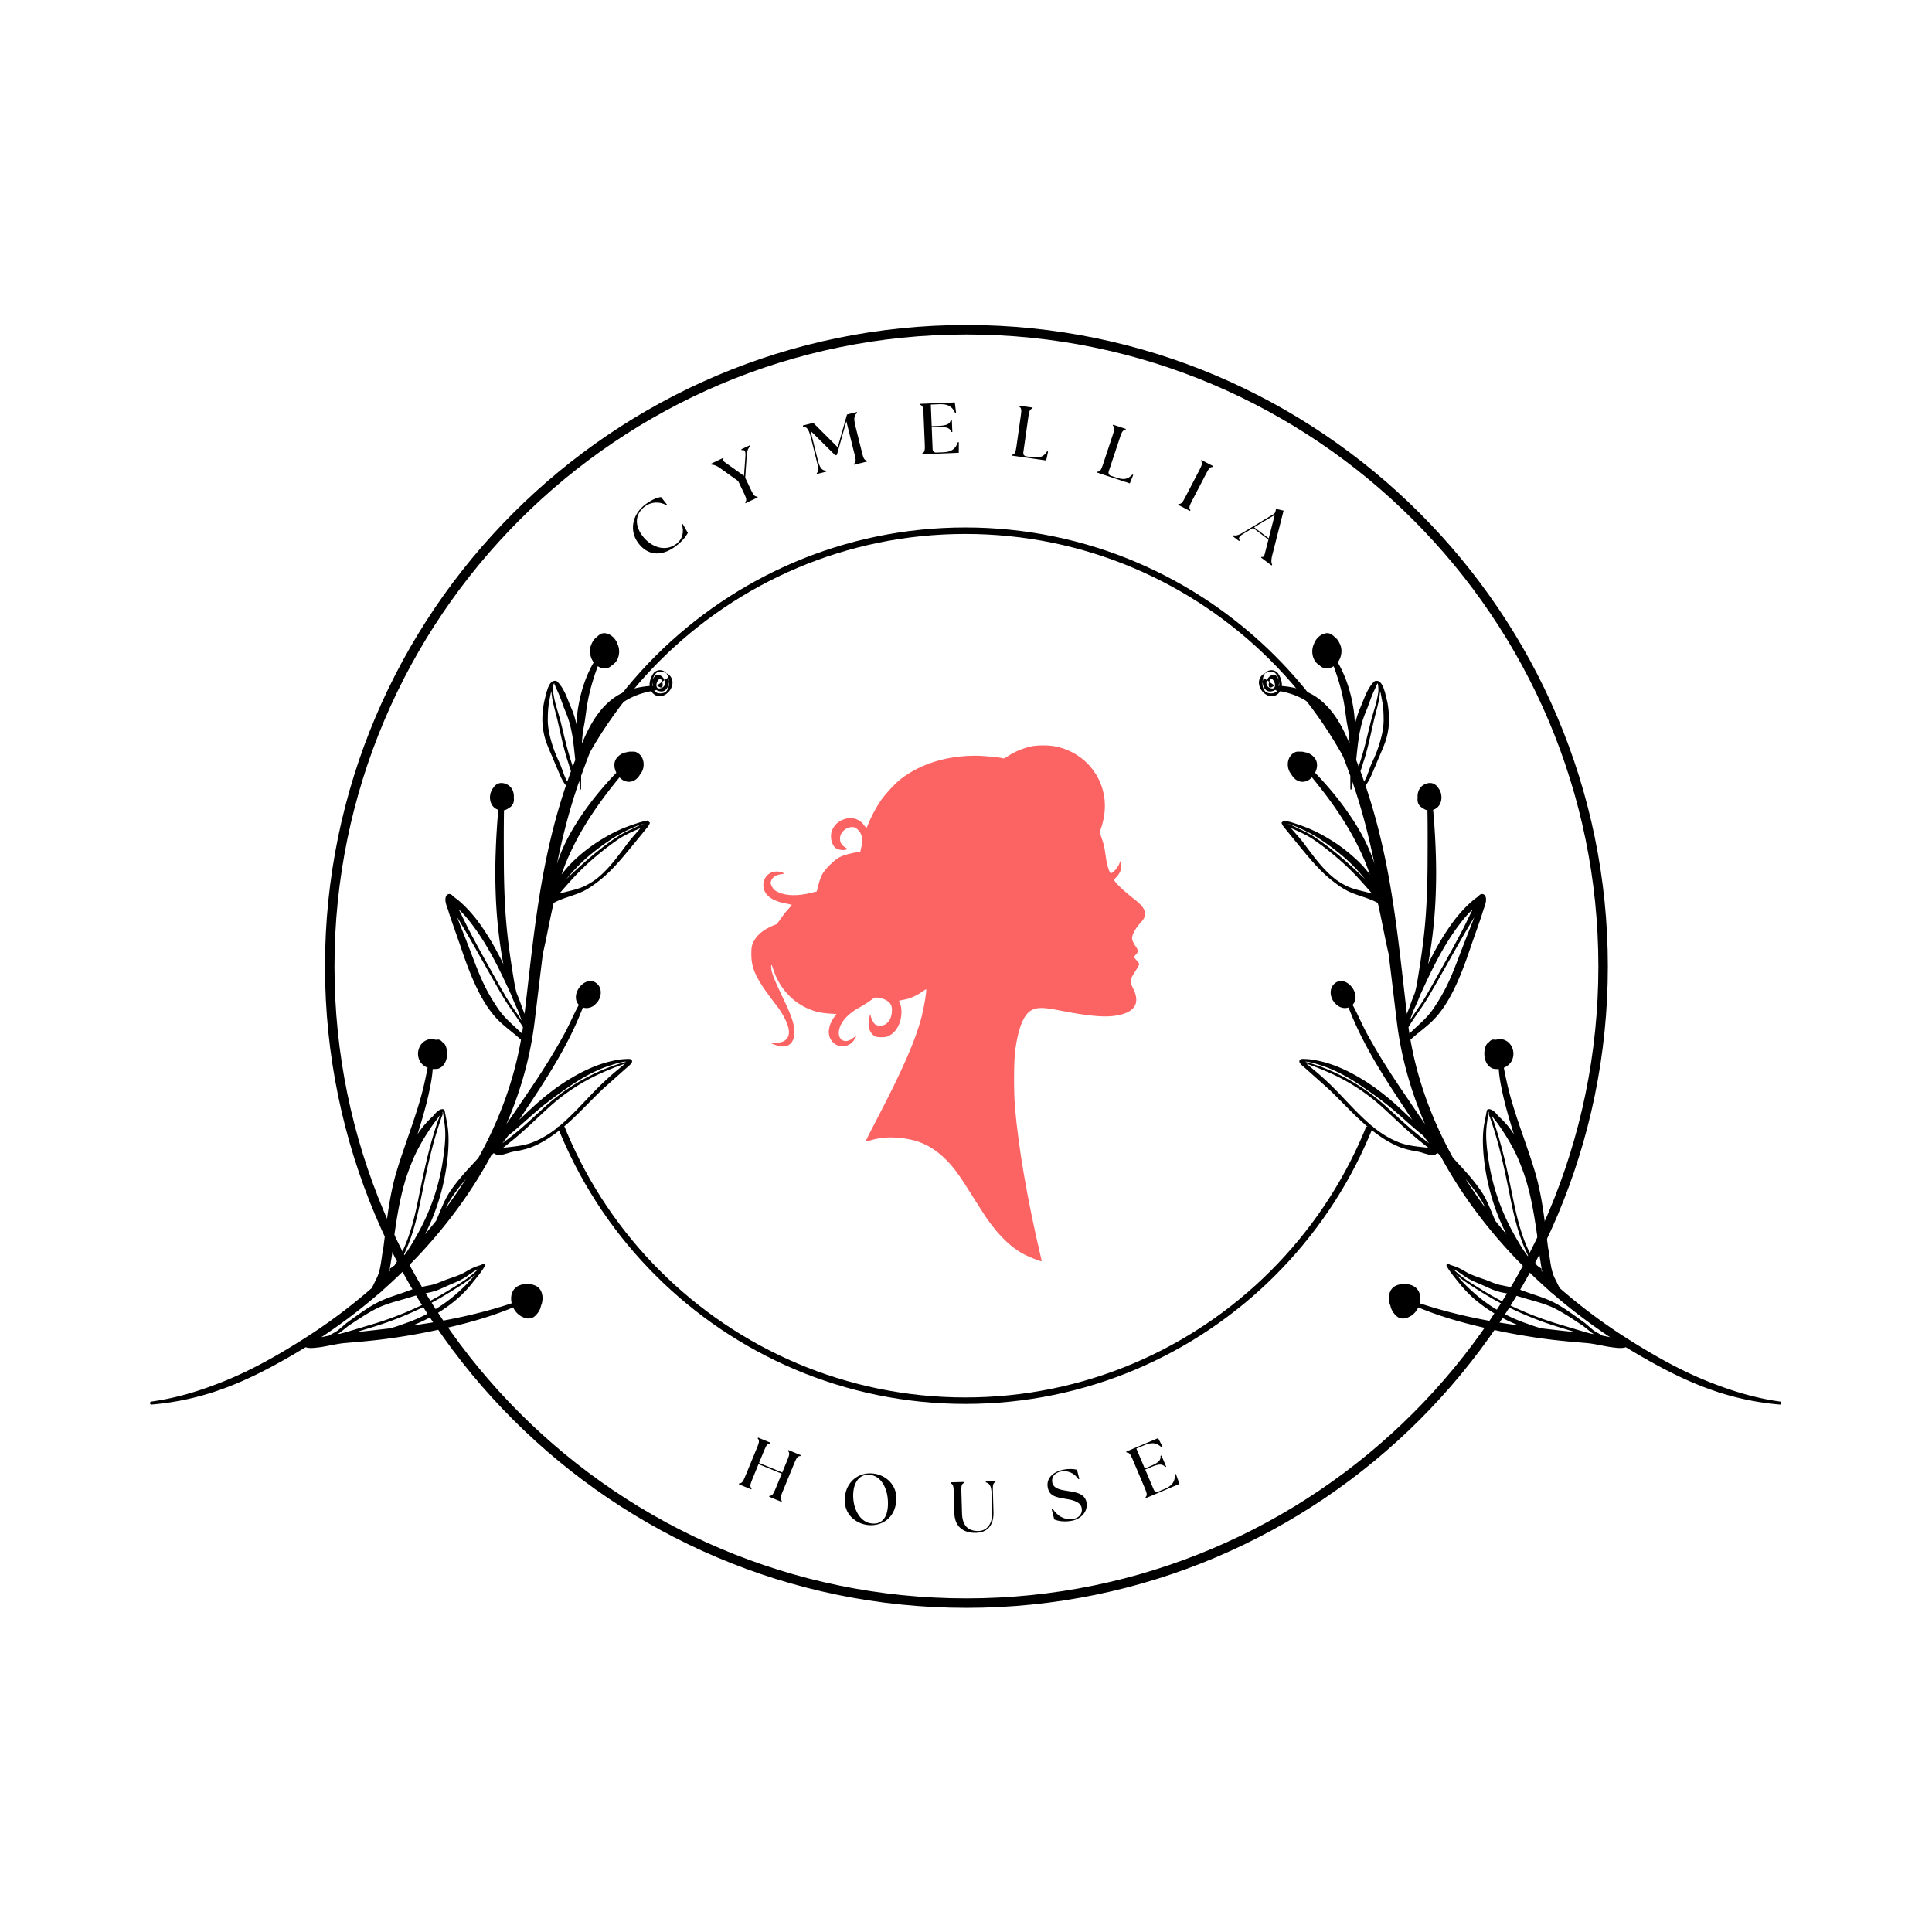 <?xml version="1.0" encoding="UTF-8"?>
<svg data-bbox="29.115 63.082 316.66 249" height="500" viewBox="0 0 375 375" width="500" xmlns="http://www.w3.org/2000/svg" data-type="color">
    <g>
        <defs>
            <clipPath id="f3874402-5ee9-4779-b204-3beba71b969b">
                <path d="M63.082 63.082h249v249h-249Zm0 0"/>
            </clipPath>
            <clipPath id="337d5da4-e690-4d5a-b0a5-0bc4b158163e">
                <path d="M102.25 102.379H272.5v47.25H102.25Zm0 0"/>
            </clipPath>
            <clipPath id="9c474f4e-2e2c-4fef-a9c8-ffe08a1385bd">
                <path d="M102.25 218.68H272.5v53.82H102.25Zm0 0"/>
            </clipPath>
            <clipPath id="a6c737c6-5984-41e7-983a-cf15f9ea02ac">
                <path d="M29.117 122.75H131v150H29.117Zm0 0"/>
            </clipPath>
            <clipPath id="85e0edd5-6a24-49e4-b3ed-123143df953c">
                <path d="M244 122.75h101.773v150H244Zm0 0"/>
            </clipPath>
        </defs>
        <g clip-path="url(#f3874402-5ee9-4779-b204-3beba71b969b)">
            <path d="M187.582 312.082c-68.625 0-124.5-55.871-124.5-124.5 0-68.625 55.875-124.5 124.5-124.5 68.629 0 124.5 55.875 124.5 124.5 0 68.629-55.871 124.5-124.5 124.5Zm0-247.16c-67.644 0-122.66 55.016-122.66 122.66 0 67.648 55.016 122.66 122.66 122.66 67.648 0 122.66-55.012 122.66-122.66 0-67.644-55.012-122.66-122.66-122.66Zm0 0" fill="#000000" data-color="1"/>
        </g>
        <g clip-path="url(#337d5da4-e690-4d5a-b0a5-0bc4b158163e)">
            <path d="M187.375 272.629c-46.926 0-85.125-38.203-85.125-85.125 0-46.926 38.2-85.125 85.125-85.125 46.922 0 85.125 38.2 85.125 85.125 0 46.922-38.203 85.125-85.125 85.125Zm0-168.992c-46.254 0-83.867 37.613-83.867 83.867 0 46.25 37.613 83.867 83.867 83.867 46.254 0 83.867-37.617 83.867-83.867 0-46.254-37.613-83.867-83.867-83.867Zm0 0" fill="#000000" data-color="1"/>
        </g>
        <g clip-path="url(#9c474f4e-2e2c-4fef-a9c8-ffe08a1385bd)">
            <path d="M187.375 272.5c-46.926 0-85.125-38.203-85.125-85.125 0-46.926 38.2-85.125 85.125-85.125 46.922 0 85.125 38.2 85.125 85.125 0 46.922-38.203 85.125-85.125 85.125Zm0-168.992c-46.254 0-83.867 37.613-83.867 83.867 0 46.254 37.613 83.867 83.867 83.867 46.254 0 83.867-37.613 83.867-83.867 0-46.254-37.613-83.867-83.867-83.867Zm0 0" fill="#000000" data-color="1"/>
        </g>
        <path d="M200.121 144.875c-1.516.348-3.176 1.023-4.23 1.73-.563.375-1.067.653-1.141.61-.3-.192-3.84-.535-5.398-.535-5.59 0-10.672 1.574-14.426 4.46-1.13.852-3.121 3.016-4.016 4.317-.867 1.27-1.933 3.29-2.41 4.531-.145.39-.29.692-.348.68-.043 0-.289-.273-.52-.61-1.5-2.078-5.038-1.468-6.109 1.044-.503 1.195-.156 2.886.707 3.52.45.32 1.489.476 1.997.288.343-.129.332-.144-.176-.433-.692-.418-1.008-.954-1.008-1.688 0-1.21 1.11-2.254 2.41-2.254.445 0 .664.102 1.098.55.777.767.98 1.79.648 3.278l-.246 1.082h-.535c-.805 0-2.668.52-3.52.97-.968.503-2.816 2.35-3.324 3.32-.215.402-.547 1.312-.719 2.019l-.32 1.27-1.012.261c-2.699.676-5.007.621-6.57-.16-.633-.316-.851-.52-1.125-1.055-.316-.632-.316-.707-.113-1.195.258-.637.937-1.07 1.875-1.188l.707-.097-.418-.219c-.215-.113-.75-.215-1.156-.215-2.383 0-3.45 2.973-1.688 4.692.723.707 1.906 1.226 3.39 1.5.669.129 1.231.261 1.259.289.03.027-.305.433-.75.894-.434.461-1.098 1.317-1.473 1.88-.36.573-.75 1.038-.852 1.038-.117 0-.722.258-1.359.578-1.473.735-2.484 1.688-3.016 2.813-.363.781-.406 1.027-.406 2.383.016 2.988.969 4.894 5.125 10.25.406.52 1.043 1.543 1.402 2.28.84 1.673.997 2.856.493 3.696-.422.664-1.286.996-2.442.922-.476-.012-.836 0-.808.059.027.058.418.23.867.39 2.265.852 3.738-.144 3.726-2.511-.015-1.5-.507-3.02-1.964-6.063-2.125-4.445-2.63-5.805-2.543-6.742.043-.406.101-.305.449.777 1.097 3.32 3.449 6.008 6.48 7.39 1.43.653 2.66.954 4.348 1.056l1.402.09-.332.445c-1.386 1.804-1.547 3.797-.418 4.98.793.836 1.875 1.082 2.887.664.68-.289 1.14-.722 1.488-1.414l.29-.535-.653.492c-.777.59-1.398.75-1.977.52-.953-.406-1.125-1.719-.406-3.149.563-1.14 1.895-2.367 3.469-3.218.66-.348 1.613-.954 2.137-1.329.91-.68.98-.707 1.66-.62.922.1 1.89.577 2.281 1.14.258.375.332.648.332 1.402-.016 1.66-.969 2.887-2.254 2.887-.36 0-.793-.102-.98-.23-.375-.278-.867-1.243-.899-1.793-.027-.72-.386.765-.402 1.66-.016.984.36 1.793 1.039 2.297.332.246.621.304 1.457.304.91 0 1.14-.058 1.75-.433 1.313-.809 2.152-2.555 2.137-4.477 0-.605-.102-1.226-.246-1.574-.13-.3-.23-.578-.23-.59 0-.031.448-.117.995-.219 1.125-.187 2.469-.777 3.508-1.543.39-.273.738-.492.766-.449.144.13-.403 3.453-.852 5.211-1.21 4.691-3.726 10.453-8.91 20.356-1.125 2.136-2.008 3.914-1.965 3.941.047.043.38-.027.754-.145 1.371-.476 3.234-.707 4.91-.605 4.23.23 7.145 1.5 9.961 4.344 1.531 1.547 2.543 2.93 5.215 7.218 1.098 1.747 2.281 3.594 2.64 4.114 2.528 3.625 5.04 5.965 7.755 7.246 1.226.566 2.816 1.172 2.89 1.086.028-.031-.058-.465-.176-.969-2.597-11.086-4.3-20.988-4.98-28.945-.262-3.043-.23-9.008.059-11.13.605-4.359 1.687-6.972 3.218-7.722 1.156-.562 2.254-.535 5.688.145 4.941.965 8.015 1.27 10.094 1.023 4.101-.476 5.417-2.324 3.843-5.414-.68-1.328-.636-1.586.434-3.23.43-.664.793-1.301.793-1.418 0-.114-.23-.43-.504-.72-.277-.288-.508-.577-.508-.663 0-.074.16-.29.36-.477.464-.418.464-.894 0-1.515-.575-.782-.82-1.446-.735-1.907.16-.765.824-1.89 1.602-2.714 1.574-1.645 1.183-2.844-1.586-4.938-1.274-.965-2.832-2.41-3.278-3.031l-.289-.403.575-.62c.68-.739.968-1.59.812-2.458l-.102-.59-.277.649c-.316.738-1.21 1.734-1.558 1.734-.348 0-.836-1.691-1.083-3.683-.117-.95-.375-2.121-.593-2.711-.547-1.531-.547-1.563-.156-2.656.199-.563.445-1.676.546-2.485.782-6.191-3.277-11.793-9.457-13.066-1.3-.274-3.582-.274-4.78-.012Zm0 0" fill="#fc6464" data-color="2"/>
        <g clip-path="url(#a6c737c6-5984-41e7-983a-cf15f9ea02ac)">
            <path fill-rule="evenodd" d="M126.398 134.152c-2.05.387-3.691 1.055-5.082 1.922a12.01 12.01 0 0 0-2.004 1.563c-1.199 1.172-2.132 2.601-2.976 4.23-1.121 2.18-2.063 4.715-3.094 7.508-.156.406-.305.813-.445 1.215 0 .84-.008 1.691-.016 2.558a.11.11 0 0 1-.11.114c-.054.004-.112-.047-.112-.106-.04-.539-.079-1.07-.11-1.594-1.883 5.407-3.25 10.75-4.332 16.106.102-.328.203-.66.32-.988a32.907 32.907 0 0 1 1.735-3.953c.937-1.797 2.035-3.54 3.215-5.22a58.867 58.867 0 0 1 2.66-3.5 73.434 73.434 0 0 1 3.582-4.023 3.5 3.5 0 0 1-.297-.82c-.176-.746-.066-1.492.406-2.074.371-.442.754-.715 1.18-.887.25-.101.508-.168.785-.21.188-.06.39-.095.621-.102.117-.004.227-.004.328.007.118-.007.227-.015.336-.011.215.008.418.058.567.133 1.187.57 1.562 1.921 1.289 3.082a2.768 2.768 0 0 1-.59 1.175c-.621 1.196-1.906 1.899-3.29 1.184a2.874 2.874 0 0 1-.714-.582 95.26 95.26 0 0 0-3.262 4.172c-1.261 1.722-2.48 3.512-3.578 5.347a51.352 51.352 0 0 0-2.672 5.024c-.535 1.156-1.035 2.308-1.437 3.484-.102.278-.203.559-.297.836a23.3 23.3 0 0 1 1.336-1.629 23.289 23.289 0 0 1 1.687-1.656 31.064 31.064 0 0 1 3.707-2.879 39.125 39.125 0 0 1 2.668-1.598 26.306 26.306 0 0 1 2.649-1.253 35.034 35.034 0 0 1 2.742-.977c.234-.086.469-.156.703-.215a8.35 8.35 0 0 1 .73-.148c.114-.016.294-.106.387-.117.172-.028.242.062.32.242.16.023-.023.015.13.078.054.023.023.012.046.062.063.106-.039.262-.113.414-.187.395-.664.895-.832 1.114l-2.723 3.336c-1.515 1.832-3.015 3.652-4.73 5.23a25.111 25.111 0 0 1-1.82 1.516c-.63.476-1.266.937-1.973 1.343-1.695 1.012-3.777 1.418-5.613 2.235-.23.097-.442.219-.66.32-.055.024-.118.055-.18.082-.762 3.293-1.344 6.64-2.098 9.89-.55 4.364-1.062 8.79-1.617 13.317-.848 6.86-2.742 13.473-5.46 19.742a410.265 410.265 0 0 0 3.55-5.207c2.129-3.093 4.203-6.25 6.11-9.504a160.57 160.57 0 0 0 1.5-2.648c1.054-1.89 1.855-3.906 2.905-5.793-.863-.898-.683-2.285.055-3.324.848-1.18 2.317-1.8 3.434-.813.941.805.941 2.176.383 3.18-.157.285-.352.54-.579.742a2.473 2.473 0 0 1-1.109.727c-.453.144-.95.148-1.398-.004a65.234 65.234 0 0 1-2.97 6.574c-2.097 4.055-4.57 7.922-7.066 11.715-.777 1.14-1.546 2.34-2.347 3.543l.14-.133c.676-.64 1.352-1.281 2.036-1.914A59.471 59.471 0 0 1 105.57 213c.227-.184.457-.363.676-.543.426-.332.84-.66 1.274-.98a37.395 37.395 0 0 1 3.484-2.305 32.578 32.578 0 0 1 2.992-1.578 24.216 24.216 0 0 1 3.875-1.43 22.052 22.052 0 0 1 .7-.172c.374-.086.761-.172 1.136-.242.219-.04.434-.074.652-.105.18-.024.36-.043.543-.055.078-.008.164-.012.243-.02.054 0 .109-.004.164-.007.101-.004.203-.012.316-.02.148-.008.297-.012.445-.004a.876.876 0 0 1 .371.074c.04.02.07.043.102.075.016.011.023.023.031.035 0 .004 0 .007.008.011v.004c0 .004 0 .004.008.004 0 0 .008.004.015.004.024.008.047.024.055.043.016.027.008.055.008.082 0 .043 0 .082.008.121v.07c0 .02.008.036.008.055-.008.016-.008.028-.016.043-.008.012-.008.024-.016.035a1.362 1.362 0 0 1-.148.239 2.67 2.67 0 0 1-.324.343 8.226 8.226 0 0 1-.61.532c-.023.02-.05.039-.074.062-1.433 1.285-2.879 2.566-4.316 3.852l-.063.054-.12.11c-.102.093-.196.187-.298.281-.328.32-.66.644-.988.969-1.824 1.808-3.582 3.683-5.5 5.39-.352.32-.723.637-1.09.942-.512.414-1.02.812-1.555 1.195-1.07.777-2.199 1.488-3.402 2.059-.172.082-.344.164-.516.238-.082.035-.16.07-.238.101-.777.317-1.586.543-2.41.715-.266.059-.535.11-.8.157l-.466.082a7.334 7.334 0 0 0-.73.175c-.336.102-.684.215-1.027.309-.395.11-.793.191-1.204.176a2.328 2.328 0 0 1-.335-.035c-.032-.004-.063-.012-.094-.016-.016-.008-.04-.012-.063-.02a.167.167 0 0 1-.047-.03c-.015-.02-.023-.04-.039-.06a.17.17 0 0 0-.054-.05 2.902 2.902 0 0 1-.106-.05.848.848 0 0 0-.094-.028c-.015-.008-.03-.012-.054-.02-.008 0-.008-.004-.016-.004 0-.004-.008 0-.008 0-.008 0-.015.004-.023.004-.024 0-.047 0-.063-.004l-.007-.004a13.55 13.55 0 0 1-.465.489 87.52 87.52 0 0 1-6.809 10.68c-4.183 5.64-9.023 10.827-14.285 15.468a4.519 4.519 0 0 1-.469.441.39.39 0 0 1-.168.114 109.151 109.151 0 0 1-11.207 8.504c.504-.106 1.008-.215 1.516-.313l.12-.074c.392-.25.833-.465 1.24-.715.163-.105.331-.215.472-.332l1.547-1.324c1.004-.727 2.043-1.485 3.093-2.203a31.68 31.68 0 0 1 2.16-1.371 17.89 17.89 0 0 1 2.247-1.078c1.12-.454 2.277-.817 3.453-1.223.644-.223 1.265-.473 1.91-.692a11.9 11.9 0 0 1 .871-.265l2.922-.598c.348-.09.691-.203 1.031-.332.524-.2 1.059-.422 1.586-.625.887-.32 1.774-.594 2.63-.957a9.189 9.189 0 0 0 1.046-.5c.43-.246.855-.504 1.3-.726.31-.153.614-.293.938-.407l.973-.32c.101-.043.312-.18.367-.188a.286.286 0 0 1 .277.102c.04.047.118.16.024.328-.184.356-.41.688-.637 1.016-.52.746-1.117 1.449-1.672 2.148a24.517 24.517 0 0 1-2.129 2.371c-1.14 1.106-2.41 2.082-3.73 2.965a31.018 31.018 0 0 1-5.852 3.031c2.766-.378 5.52-.828 8.254-1.39 3.7-.762 7.36-1.703 10.996-2.918-.34-1.438.07-2.961 1.618-3.516.566-.23 1.453-.3 2.238-.144.605.12 1.144.382 1.484.765.66.743.778 1.887.504 2.938-.05.164-.105.324-.168.48-.078.41-.25.82-.5 1.192-.254.363-.55.707-.894.945-.325.215-.7.309-1.133.3a2.508 2.508 0 0 1-1.067-.32 2.46 2.46 0 0 1-.27-.128c-.644-.36-1.19-.98-1.53-1.711-4.711 1.972-9.59 3.257-14.497 4.332a122.773 122.773 0 0 1-10.73 1.855c-2.387.3-4.79.508-7.2.711-1.925.145-3.8.715-5.726.91-.527.055-1.05.11-1.57.047a4.023 4.023 0 0 1-.566-.121c-.055.035-.118.07-.172.102-5.649 3.421-11.23 6.425-17.2 8.433a53.287 53.287 0 0 1-12.504 2.59.287.287 0 0 1-.32-.254.293.293 0 0 1 .258-.324c4.297-.602 8.293-1.738 12.148-3.192a70.925 70.925 0 0 0 2.922-1.152c4.754-2.004 9.309-4.558 13.88-7.437 4.82-3 9.48-6.442 13.85-10.27l.891-1.812c.329-.625.524-1.301.684-1.993.242-1.12.36-2.28.54-3.394.038-.203.085-.41.124-.617.277-2.176.535-4.364.844-6.535.36-2.536.824-5.051 1.492-7.5 1.395-4.81 3.29-9.532 4.703-14.356.567-1.914 1.012-3.848 1.399-5.8.046-.25.101-.497.148-.747a5.946 5.946 0 0 1-.32-.152c-.48-.262-.899-.63-1.164-1.102a3.002 3.002 0 0 1-.172-2.554c.32-.836 1.004-1.508 1.953-1.704.23-.046.816-.02 1.398.102.465-.16.864.05 1.18.441.195.13.352.27.445.407.45.66.598 1.898.317 2.93-.219.808-.715 1.456-1.399 1.753a1.566 1.566 0 0 1-.683.121 2.31 2.31 0 0 1-.41.012l-.157-.012a7.241 7.241 0 0 1-.031.41c-.11 1.274-.344 2.528-.605 3.778-.594 2.855-1.43 5.664-2.301 8.469a18.37 18.37 0 0 1 1.187-1.625 21.594 21.594 0 0 1 1.79-1.868c.19-.183.667-.855 1.187-1.152.344-.195.652-.266.887-.16.03.004.132.043.18.18.046.14.109.515.12.574l.407 2.078c.14.816.218 1.648.242 2.484.039 1.25-.031 2.504-.14 3.727a42.929 42.929 0 0 1-1.845 8.957c-.691 2.152-1.539 4.254-2.593 6.254a99.839 99.839 0 0 0 2.175-2.637c.832-1.894 1.532-3.883 2.641-5.594a33.381 33.381 0 0 1 2.309-3.02c1.043-1.226 2.168-2.39 3.242-3.577 3.98-7.16 6.87-14.867 8.285-22.953-1.176-1.086-2.504-2.043-3.715-3.133a15.194 15.194 0 0 1-1.633-1.696 25.513 25.513 0 0 1-1.156-1.539c-.84-1.246-1.547-2.558-2.18-3.898-.812-1.703-1.507-3.465-2.152-5.254-.426-1.168-.809-2.351-1.227-3.535-.414-1.207-.847-2.402-1.265-3.602a57.67 57.67 0 0 1-.8-2.445c-.118-.39-.423-1.094-.517-1.7-.062-.41-.023-.788.11-1.073a.694.694 0 0 1 .453-.38.733.733 0 0 1 .512.06c.156.077.402.374.566.491l.66.489c.723.59 1.414 1.25 2.07 1.949a28.723 28.723 0 0 1 1.833 2.164 47.36 47.36 0 0 1 3.52 5.52 68.709 68.709 0 0 1 1.5 2.894c-.04-.207-.079-.414-.122-.625a92.547 92.547 0 0 1-1.363-12.902 109.64 109.64 0 0 1 0-8.328c.094-2.668.25-5.356.508-8.075a3.47 3.47 0 0 1-.22-.082c-1.273-.547-1.64-2.043-1.257-3.265.121-.36.293-.684.512-.953.527-.813 1.445-1.227 2.648-.633 1.004.5 1.403 1.55 1.317 2.57.046.317.03.629-.047.906-.133.465-.43.864-.926 1.094a1.998 1.998 0 0 1-.934.445c0 .782-.023 1.555-.023 2.332a397.769 397.769 0 0 0-.008 5.286c.008 1.175.008 2.347.016 3.515.03 2.934.117 5.852.312 8.77.23 3.367.63 6.73 1.164 10.144.227 1.43.438 2.875.723 4.325.086.398.187.785.297 1.171.07.16.14.329.203.493.3.73.566 1.472.816 2.222.168.418.34.844.496 1.27 1.157-9.871 2.075-19.29 3.91-28.637 1.032-5.242 2.348-10.457 4.133-15.723-.062-.066-.125-.132-.18-.203a3.407 3.407 0 0 1-.253-.367c-.598-.937-.98-2.082-1.414-3-.305-.734-.602-1.465-.91-2.18-.477-1.117-.973-2.21-1.305-3.359a13.693 13.693 0 0 1-.524-4.039c.016-.496.055-1 .11-1.508s.133-1.012.219-1.5l.457-1.883.32-.953.3-.605c.391-.61.716-.68.966-.696a.774.774 0 0 1 .359.036c.039.011.062.046.101.07.254.18.512.555.805.922.305.465.563.937.8 1.426.33.707.595 1.445.903 2.18l.48 1.14c.29.754.532 1.547.727 2.351.035.145.067.29.106.434-.008-.203 0-.41.008-.613.039-1.11.171-2.207.375-3.297.449-2.453 1.187-4.906 2.433-7.336.153-.3.317-.594.496-.883a3.933 3.933 0 0 1-.41-.707c-.375-.875-.43-1.918-.07-2.742.129-.293.308-.695.566-1.004.11-.133.227-.25.364-.344.234-.246.546-.523.855-.695a1.5 1.5 0 0 1 .91-.184c1.188.164 2.059 1.082 2.426 2.149.371.804.387 1.758.101 2.57a2.873 2.873 0 0 1-.746 1.168c-.14.125-.289.238-.445.332-.457.469-1.055.711-1.742.598a2.862 2.862 0 0 1-1.024-.41c-.03.105-.07.21-.109.312-.8 2.215-1.414 4.313-1.812 6.418-.239 1.258-.387 2.516-.567 3.77-.125.851-.332 1.675-.426 2.539-.078.656-.132 1.32-.171 1.988.519-1.223 1.042-2.367 1.624-3.422 1-1.797 2.13-3.348 3.528-4.598.73-.644 1.515-1.222 2.418-1.687 1.547-.8 3.37-1.3 5.578-1.48-.066-.844.266-1.77.715-2.407.562-.808 1.789-.898 2.457-.144.015.02.039.043.054.066.266.113.512.262.7.477 1.851 2.086-1.688 5.699-3.559 3.097-.016-.027-.039-.058-.055-.086Zm-33.55 112.192c-.614.543-1.227 1.113-1.907 1.61-1.242.913-2.593 1.722-3.836 2.487a58.94 58.94 0 0 1-7.02 3.707 64.805 64.805 0 0 1-7.437 2.782l-5.23 1.566c-.422.133-.879.242-1.328.367-.195.028-.399.059-.594.09.016-.008.024-.012.031-.02.188-.105.375-.222.547-.351l1.555-1.238c1.031-.68 2.09-1.399 3.168-2.063.715-.441 1.437-.86 2.16-1.23a16.976 16.976 0 0 1 2.172-.91c1.133-.395 2.285-.7 3.465-1.043l2.726-.82c.676-.169 1.36-.266 2.032-.41.316-.067.62-.145.93-.24.374-.112.753-.257 1.128-.413.528-.223 1.047-.473 1.563-.7.754-.335 1.507-.624 2.238-.98.504-.246 1-.523 1.46-.851.395-.278.786-.567 1.196-.825.258-.168.531-.32.817-.449Zm-.512 1.004c-.344.39-.707.765-1.043 1.144a28.29 28.29 0 0 1-2.2 2.184 29.49 29.49 0 0 1-3.644 2.851 30.735 30.735 0 0 1-6.926 3.38c-.832.3-1.804.656-2.812.921l-.133.016c-2.129.25-4.258.496-6.394.71l3.62-1.113a65.572 65.572 0 0 0 7.477-2.855 60.202 60.202 0 0 0 7.055-3.785c1.238-.781 2.598-1.594 3.84-2.531.39-.301.785-.602 1.16-.922Zm-6.934-30.887a.408.408 0 0 0-.03.098c-.74 1.968-1.36 4-1.907 6.058-.914 3.414-1.613 6.906-2.313 10.317-.625 3.086-1.425 6.375-2.77 9.367-.519 1.16-1.109 2.285-1.816 3.312-.218.172-.445.336-.675.492-.055.04-.133.06-.164.125-.11.204 0 .086 0 .317a.107.107 0 0 0-.055.14c.008.008.016.016.016.024-.047.05-.094.11-.141.164.18-.934.305-1.844.433-2.59.102-.676.22-1.305.227-1.95a1.738 1.738 0 0 0 0-.284c.04-.254.07-.504.102-.75l.054-.383c.133-.867.258-1.73.387-2.598.43-2.879.95-5.828 1.766-8.664.351-1.258.8-2.48 1.273-3.68.477-1.199.996-2.374 1.633-3.488.5-.941 1.02-1.797 1.57-2.64.543-.848 1.098-1.68 1.774-2.512.117-.145.355-.52.636-.875Zm.473-.574c.031-.043.055-.086.078-.117l.063.39.289 2.086c.101.793.136 1.602.12 2.41-.034 1.219-.167 2.442-.331 3.63a42.117 42.117 0 0 1-2.074 8.698 42.705 42.705 0 0 1-2.946 6.489c-.289.52-.578 1.039-.886 1.547-.59 1.015-1.231 2.046-1.989 2.976-.062.074-.117.149-.18.223a23.83 23.83 0 0 0 .833-1.707c1.335-3.035 2.144-6.36 2.78-9.485.575-2.836 1.157-5.726 1.848-8.59.625-2.57 1.348-5.109 2.223-7.57.07-.191.172-.375.203-.578.024-.098.008-.18.008-.277a.11.11 0 0 0-.039-.125Zm4.586 12.89a92.3 92.3 0 0 1-3.48 5.125c-.157.207-.305.41-.454.618.453-.918.942-1.81 1.532-2.625.523-.762 1.105-1.489 1.68-2.215.234-.301.48-.602.722-.903Zm11.043-29.406c-.055.418-.121.832-.184 1.25-.98-.973-2.047-1.883-3.023-2.879-.492-.515-.973-1.05-1.387-1.633-.363-.496-.683-1.004-1.008-1.511a34.415 34.415 0 0 1-2.058-3.727c-.785-1.664-1.45-3.387-2.11-5.121-.441-1.16-.898-2.32-1.343-3.488-.465-1.188-.95-2.356-1.399-3.543l-.258-.703c.746 1.265 1.516 2.523 2.246 3.8 2.207 3.829 4.34 7.704 6.57 11.524 1.071 1.836 2.4 3.55 3.544 5.355.14.223.273.45.41.676Zm-.246-1.258c-1.074-1.683-2.293-3.3-3.281-5.023a568.412 568.412 0 0 1-5.137-9.18c-.598-1.11-1.2-2.219-1.781-3.336-.7-1.351-1.336-2.73-2.028-4.082.305.293.614.602.903.914a26.679 26.679 0 0 1 1.722 2.078c1.301 1.715 2.434 3.5 3.469 5.34 1.047 1.852 1.996 3.762 2.914 5.723.418.879.824 1.773 1.234 2.676.141.386.297.765.461 1.144.246.559.496 1.113.754 1.664.168.43.325.86.48 1.29.102.265.196.53.29.792Zm-4.035-43.996a.322.322 0 0 0-.11.016.163.163 0 0 1 .078-.063c.024-.007.024.028.032.047Zm.101-.074a.048.048 0 0 1 .008.027.017.017 0 0 1-.016.016c-.023.004-.007-.02.008-.043Zm24.262 52.043a35.55 35.55 0 0 0-2.914.906c-1.73.625-3.402 1.399-5.02 2.262a38.903 38.903 0 0 0-7.515 5.246c-1.711 1.531-3.387 3.137-5.137 4.64a53.5 53.5 0 0 1-2.293 1.856c-.402.297-.785.602-1.187.89.394-.48.761-.972 1.132-1.468 2.637-2.082 5.043-4.527 7.711-6.543a78.105 78.105 0 0 1 2.696-1.977c1.336-.953 2.73-1.902 4.175-2.73 1.637-.945 3.317-1.762 5.004-2.297a24.31 24.31 0 0 1 1.84-.566 9.513 9.513 0 0 1 1.23-.243c.032-.003.141.012.278.024Zm-.332.418c-.086.074-.164.152-.25.223-.055.046-.11.093-.164.136-.047.04-.098.078-.145.117-.164.133-.328.27-.492.403a58.35 58.35 0 0 0-1.601 1.355 58.314 58.314 0 0 0-2.477 2.321c-.46.46-.918.925-1.367 1.398-1.563 1.629-3.086 3.297-4.742 4.836a29.39 29.39 0 0 1-1.313 1.172c-.586.492-1.191.965-1.828 1.394a18.067 18.067 0 0 1-3.047 1.68c-.254.106-.504.211-.762.3a11.55 11.55 0 0 1-1.156.337c-.715.168-1.437.281-2.168.37-.691.087-1.375.157-2.062.24l-.055.007c.523-.383 1.02-.8 1.531-1.211 1.035-.82 2.031-1.7 3.024-2.598 1.468-1.332 2.894-2.71 4.355-4.043a38.213 38.213 0 0 1 7.352-5.254c1.586-.875 3.246-1.628 4.925-2.3a51.736 51.736 0 0 1 2.497-.93Zm-10.43-56.809c-.242.676-.484 1.348-.715 2.02a7.548 7.548 0 0 1-.304-.586c-.403-.86-.684-1.809-1-2.602-.32-.726-.657-1.433-.95-2.152a24.552 24.552 0 0 1-1.074-3.309c-.3-1.195-.496-2.425-.449-3.746 0-.472.023-.957.055-1.441.039-.484.086-.969.156-1.438l.348-1.832.109-.484a.98.98 0 0 1 .016.152c.07.508.117 1.024.218 1.532.286 1.507.762 3.004 1.079 4.453.597 2.578 1.113 5.183 1.953 7.691.191.574.347 1.176.558 1.742Zm.832-2.172a285.554 285.554 0 0 0-.484 1.247c-.078-.247-.16-.493-.238-.739a75.02 75.02 0 0 1-.73-2.422c-.493-1.808-.919-3.644-1.368-5.472-.414-1.668-1.066-3.403-1.363-5.149-.055-.297-.11-.593-.125-.894a7.46 7.46 0 0 1 .078-1.258c.023-.04.047-.074.07-.106.031-.046.047-.109.086-.097.047.015-.023.097.016.16.125.219.257.562.406.926.176.332.324.672.465 1.011.351.825.636 1.668.949 2.52l.465 1.156a18.1 18.1 0 0 1 .73 2.18c.196.754.36 1.52.489 2.27.109.703.195 1.398.28 2.09.079.706.157 1.402.227 2.105l.047.472Zm12.668 13.204c-.707.832-1.445 1.632-2.136 2.48-.18.223-.352.457-.524.691-1.406 1.875-2.773 3.758-4.406 5.372a16.002 16.002 0 0 1-1.738 1.503 13.68 13.68 0 0 1-1.954 1.172c-1.53.754-3.332 1.012-5.004 1.516 1.508-1.73 3.024-3.48 4.696-5.078a55.403 55.403 0 0 1 6.676-5.422 17.179 17.179 0 0 1 1.613-.953c.902-.469 1.851-.875 2.777-1.281Zm-14.41 9.933a35.39 35.39 0 0 1 1.414-1.637 34.08 34.08 0 0 1 1.57-1.617c1.09-1.047 2.27-2.008 3.48-2.91a45.267 45.267 0 0 1 2.49-1.738c.8-.524 1.624-.985 2.464-1.403a37.488 37.488 0 0 1 2.617-1.164 7.62 7.62 0 0 1 .668-.207 6.4 6.4 0 0 1 .617-.129c-.007 0-.007.004-.007.008-.04.004-.079.008-.118.016-.91.207-1.757.726-2.636 1.125-1 .45-1.965.95-2.828 1.535-2.387 1.598-4.649 3.43-6.81 5.383-.987.894-1.972 1.8-2.92 2.738Zm4.773 21.465a1.136 1.136 0 0 0-.164-.09c.032 0 .063.004.094.012l.016.004c.015.023.039.047.055.074Zm2.098-65.707c0 .016.008.027 0 .035 0 .008-.015.012-.023.012-.032.004-.016-.02.023-.047Zm12.528 4.246c.335.426.503 1.031.496 1.621a3.644 3.644 0 0 0-.2-.719l-.636.454c-.211-.555-.72-1.036-1.356-1.051-.37-.008-.668.453-.828.738a1.263 1.263 0 0 0-.125.332c-.023.082-.031.168-.047.254-.015.273.031.55.14.809l-.03.003c-.016 0-.04 0-.055.004h-.055a3.566 3.566 0 0 1 0-.816 1.44 1.44 0 0 1 .047-.254c.137-.676.465-1.293.961-1.574.492-.285 1.2-.004 1.672.195a.04.04 0 0 1 .016.004Zm.496 1.621c.101.645-.008 1.297-.45 1.852-.441.562-1.765.605-2.277.054a1.198 1.198 0 0 1-.11-.136c.032-.008.063-.012.094-.016a.472.472 0 0 0 .297-.148c.11.078.223.14.348.187 1.39.524 2.09-.605 2.098-1.793Zm-.836-.265c.246.652.074 1.402-.825 1.585-1.16.243-.785-1.539-.039-1.886.184-.082.27.304.364.48.015.04.03.086.054.137Zm-.446.316c.164.473.227 1.394-.52 1.027-.148-.074-.343-.218-.48-.316Zm0 0" fill="#000000" data-color="1"/>
        </g>
        <g clip-path="url(#85e0edd5-6a24-49e4-b3ed-123143df953c)">
            <path fill-rule="evenodd" d="M248.492 134.152c2.051.387 3.692 1.055 5.082 1.922a11.97 11.97 0 0 1 2.004 1.563c1.2 1.172 2.133 2.601 2.977 4.23 1.12 2.18 2.062 4.715 3.093 7.508.157.406.305.813.446 1.215 0 .84.008 1.691.015 2.558a.11.11 0 0 0 .11.114.112.112 0 0 0 .113-.106c.04-.539.078-1.07.11-1.594 1.882 5.407 3.25 10.75 4.331 16.106-.101-.328-.203-.66-.32-.988a32.907 32.907 0 0 0-1.734-3.953c-.938-1.797-2.035-3.54-3.215-5.22a58.867 58.867 0 0 0-2.66-3.5 73.434 73.434 0 0 0-3.582-4.023c.133-.261.234-.539.3-.82.172-.746.063-1.492-.41-2.074-.37-.442-.754-.715-1.18-.887a3.471 3.471 0 0 0-.785-.21 2.318 2.318 0 0 0-.617-.102 2.285 2.285 0 0 0-.332.007c-.117-.007-.226-.015-.336-.011a1.423 1.423 0 0 0-.566.133c-1.188.57-1.563 1.921-1.29 3.082.102.441.31.847.59 1.175.622 1.196 1.907 1.899 3.29 1.184.246-.137.496-.34.715-.582a95.26 95.26 0 0 1 3.261 4.172 69.322 69.322 0 0 1 3.578 5.347 51.351 51.351 0 0 1 2.672 5.024c.536 1.156 1.036 2.308 1.438 3.484.101.278.203.559.297.836a23.114 23.114 0 0 0-1.336-1.629 23.289 23.289 0 0 0-1.688-1.656 31.063 31.063 0 0 0-3.707-2.879 39.126 39.126 0 0 0-2.668-1.598 26.306 26.306 0 0 0-2.648-1.253 35.52 35.52 0 0 0-2.738-.977 7.276 7.276 0 0 0-.707-.215 8.35 8.35 0 0 0-.73-.148c-.11-.016-.294-.106-.388-.117-.172-.028-.242.062-.32.242-.16.023.023.015-.129.078-.055.023-.023.012-.047.062-.062.106.04.262.114.414.187.395.664.895.832 1.114l2.722 3.336c1.516 1.832 3.016 3.652 4.73 5.23a25.11 25.11 0 0 0 1.821 1.516c.629.476 1.266.937 1.973 1.343 1.695 1.012 3.777 1.418 5.613 2.235.23.097.441.219.66.32.055.024.117.055.18.082.762 3.293 1.344 6.64 2.097 9.89.551 4.364 1.063 8.79 1.618 13.317.847 6.86 2.742 13.473 5.46 19.742a410.286 410.286 0 0 1-3.55-5.207c-2.13-3.093-4.203-6.25-6.11-9.504a148.159 148.159 0 0 1-1.5-2.648c-1.054-1.89-1.855-3.906-2.906-5.793.863-.898.684-2.285-.055-3.324-.847-1.18-2.316-1.8-3.433-.813-.942.805-.942 2.176-.383 3.18.156.285.352.54.578.742.285.332.676.586 1.11.727.453.144.949.148 1.398-.004a65.234 65.234 0 0 0 2.969 6.574c2.097 4.055 4.57 7.922 7.066 11.715.777 1.14 1.547 2.34 2.348 3.543l-.14-.133c-.677-.64-1.352-1.281-2.036-1.914A59.47 59.47 0 0 0 269.32 213c-.226-.184-.457-.363-.675-.543-.426-.332-.84-.66-1.274-.98a37.395 37.395 0 0 0-3.484-2.305 32.578 32.578 0 0 0-2.992-1.578 24.216 24.216 0 0 0-3.875-1.43 27.975 27.975 0 0 0-1.836-.414 16.71 16.71 0 0 0-.653-.105 8.24 8.24 0 0 0-.543-.055c-.078-.008-.164-.012-.242-.02-.055 0-.11-.004-.164-.007-.102-.004-.203-.012-.316-.02a4.234 4.234 0 0 0-.446-.004.888.888 0 0 0-.37.074.377.377 0 0 0-.102.075.115.115 0 0 0-.032.035c0 .004 0 .007-.007.011v.004c0 .004 0 .004-.008.004 0 0-.008.004-.016.004-.023.008-.047.024-.055.043-.015.027-.007.055-.007.082 0 .043 0 .082-.008.121v.07c0 .02-.008.036-.008.055.008.016.008.028.016.043.007.012.007.024.015.035.04.086.094.164.149.239.093.12.203.234.324.343a8.225 8.225 0 0 0 .613.532c.024.02.047.039.07.062 1.438 1.285 2.88 2.566 4.317 3.852l.062.054.122.11c.101.093.195.187.296.281.329.32.66.644.989.969 1.824 1.808 3.582 3.683 5.5 5.39.351.32.722.637 1.09.942.511.414 1.023.812 1.554 1.195 1.07.777 2.2 1.488 3.403 2.059.171.082.343.164.515.238.082.035.16.07.238.101.778.317 1.586.543 2.41.715.266.059.536.11.801.157l.465.082c.242.043.485.105.73.175.337.102.684.215 1.028.309.395.11.793.191 1.203.176.117-.004.227-.016.336-.035.031-.004.063-.012.094-.016.015-.008.039-.012.062-.02a.143.143 0 0 0 .047-.03c.016-.02.024-.04.04-.06a.184.184 0 0 1 .058-.05l.101-.05a.848.848 0 0 1 .094-.028c.016-.008.031-.012.055-.02.008 0 .008-.004.016-.004 0-.004.007 0 .007 0 .008 0 .016.004.024.004.023 0 .047 0 .062-.004l.008-.004c.149.164.305.328.465.489a87.52 87.52 0 0 0 6.809 10.68c4.183 5.64 9.023 10.827 14.285 15.468.148.164.304.305.468.441a.39.39 0 0 0 .168.114 109.578 109.578 0 0 0 11.207 8.504c-.503-.106-1.007-.215-1.515-.313l-.121-.074c-.39-.25-.832-.465-1.239-.715a4.826 4.826 0 0 1-.472-.332l-1.547-1.324c-1.004-.727-2.043-1.485-3.094-2.203a31.809 31.809 0 0 0-2.16-1.371 17.89 17.89 0 0 0-2.246-1.078c-1.121-.454-2.277-.817-3.453-1.223-.645-.223-1.266-.473-1.91-.692a11.9 11.9 0 0 0-.871-.265l-2.922-.598a9.893 9.893 0 0 1-1.032-.332c-.523-.2-1.058-.422-1.586-.625-.886-.32-1.773-.594-2.628-.957a8.828 8.828 0 0 1-1.043-.5c-.434-.246-.86-.504-1.305-.726a8.283 8.283 0 0 0-.938-.407l-.972-.32c-.102-.043-.313-.18-.367-.188a.285.285 0 0 0-.278.102c-.039.047-.117.16-.023.328a9.2 9.2 0 0 0 .637 1.016c.519.746 1.117 1.449 1.671 2.148a24.44 24.44 0 0 0 2.13 2.371c1.14 1.106 2.41 2.082 3.73 2.965a31.018 31.018 0 0 0 5.851 3.031c-2.765-.378-5.52-.828-8.254-1.39-3.699-.762-7.359-1.703-10.996-2.918.34-1.438-.07-2.961-1.617-3.516-.566-.23-1.453-.3-2.238-.144-.606.12-1.145.382-1.485.765-.66.743-.777 1.887-.503 2.938.05.164.105.324.168.48.078.41.25.82.5 1.192.253.363.55.707.898.945.32.215.695.309 1.129.3a2.525 2.525 0 0 0 1.07-.32c.094-.039.18-.082.266-.128.644-.36 1.191-.98 1.531-1.711 4.711 1.972 9.59 3.257 14.496 4.332 3.535.773 7.11 1.394 10.73 1.855 2.387.3 4.79.508 7.2.711 1.926.145 3.8.715 5.726.91.528.055 1.051.11 1.57.047.204-.027.387-.07.567-.121.055.035.117.07.172.102 5.648 3.421 11.23 6.425 17.2 8.433a53.287 53.287 0 0 0 12.503 2.59.287.287 0 0 0 .32-.254.293.293 0 0 0-.257-.324c-4.297-.602-8.293-1.738-12.149-3.192a70.925 70.925 0 0 1-2.922-1.152c-4.754-2.004-9.308-4.558-13.879-7.437-4.82-3-9.48-6.442-13.851-10.27l-.89-1.812c-.329-.625-.524-1.301-.68-1.993-.247-1.12-.364-2.28-.543-3.394-.04-.203-.086-.41-.125-.617-.278-2.176-.536-4.364-.84-6.535-.364-2.536-.828-5.051-1.496-7.5-1.395-4.81-3.29-9.532-4.704-14.356-.566-1.914-1.011-3.848-1.398-5.8-.047-.25-.101-.497-.148-.747.109-.047.21-.097.324-.152.476-.262.894-.63 1.16-1.102.45-.797.488-1.75.172-2.554-.32-.836-1.004-1.508-1.953-1.704-.23-.046-.817-.02-1.399.102-.465-.16-.863.05-1.18.441-.195.13-.35.27-.445.407-.449.66-.597 1.898-.316 2.93.219.808.715 1.456 1.398 1.753.227.094.457.133.684.121.133.016.266.02.41.012l.156-.012c.008.137.016.274.032.41.109 1.274.343 2.528.605 3.778.594 2.855 1.43 5.664 2.3 8.469a18.816 18.816 0 0 0-1.187-1.625 21.594 21.594 0 0 0-1.789-1.868c-.191-.183-.668-.855-1.187-1.152-.344-.195-.653-.266-.887-.16-.031.004-.133.043-.18.18a5.37 5.37 0 0 0-.117.574l-.41 2.078a17.56 17.56 0 0 0-.242 2.484c-.04 1.25.031 2.504.14 3.727a42.92 42.92 0 0 0 1.844 8.957c.692 2.152 1.54 4.254 2.594 6.254a99.839 99.839 0 0 1-2.176-2.637c-.832-1.894-1.531-3.883-2.64-5.594a33.381 33.381 0 0 0-2.309-3.02c-1.043-1.226-2.168-2.39-3.242-3.577-3.98-7.16-6.871-14.867-8.285-22.953 1.175-1.086 2.504-2.043 3.714-3.133a15.19 15.19 0 0 0 1.633-1.696 23.87 23.87 0 0 0 1.157-1.539c.84-1.246 1.546-2.558 2.18-3.898.812-1.703 1.507-3.465 2.152-5.254.425-1.168.808-2.351 1.226-3.535.418-1.207.848-2.402 1.266-3.602.281-.808.554-1.62.8-2.445.118-.39.422-1.094.516-1.7.063-.41.024-.788-.11-1.073a.694.694 0 0 0-.452-.38.733.733 0 0 0-.512.06c-.156.077-.402.374-.566.491l-.66.489a22.01 22.01 0 0 0-2.07 1.949 28.723 28.723 0 0 0-1.833 2.164 47.36 47.36 0 0 0-3.52 5.52 68.709 68.709 0 0 0-1.5 2.894c.04-.207.083-.414.122-.625a92.547 92.547 0 0 0 1.363-12.902 109.64 109.64 0 0 0 0-8.328c-.094-2.668-.25-5.356-.508-8.075.07-.023.14-.05.219-.082 1.273-.547 1.64-2.043 1.258-3.265a2.98 2.98 0 0 0-.512-.953c-.527-.813-1.445-1.227-2.649-.633-1.003.5-1.402 1.55-1.316 2.57-.047.317-.031.629.047.906.133.465.43.864.926 1.094.265.223.582.383.933.445 0 .782.024 1.555.024 2.332.015 1.774.015 3.532.008 5.286-.008 1.175-.008 2.347-.016 3.515-.031 2.934-.117 5.852-.313 8.77-.226 3.367-.628 6.73-1.164 10.144-.226 1.43-.437 2.875-.722 4.325-.086.398-.188.785-.297 1.171-.07.16-.14.329-.203.493-.301.73-.567 1.472-.817 2.222-.168.418-.34.844-.496 1.27-1.156-9.871-2.074-19.29-3.91-28.637-1.031-5.242-2.348-10.457-4.133-15.723a2.64 2.64 0 0 0 .18-.203c.098-.113.176-.242.254-.367.598-.937.98-2.082 1.414-3 .305-.734.601-1.465.91-2.18.477-1.117.973-2.21 1.305-3.359.36-1.281.554-2.613.523-4.039-.015-.496-.055-1-.11-1.508a22.705 22.705 0 0 0-.218-1.5l-.457-1.883-.32-.953-.301-.605c-.39-.61-.715-.68-.965-.696a.774.774 0 0 0-.36.036c-.038.011-.062.046-.1.07-.255.18-.513.555-.806.922a12.86 12.86 0 0 0-.8 1.426c-.328.707-.594 1.445-.903 2.18l-.476 1.14a18.678 18.678 0 0 0-.73 2.351c-.032.145-.067.29-.106.434.008-.203 0-.41-.008-.613a22.244 22.244 0 0 0-.375-3.297c-.45-2.453-1.187-4.906-2.434-7.336-.152-.3-.316-.594-.496-.883.157-.215.297-.453.41-.707.375-.875.43-1.918.07-2.742-.128-.293-.308-.695-.566-1.004a1.776 1.776 0 0 0-.363-.344c-.234-.246-.547-.523-.855-.695a1.5 1.5 0 0 0-.91-.184c-1.188.164-2.06 1.082-2.426 2.149-.371.804-.387 1.758-.102 2.57.156.445.406.856.746 1.168a3 3 0 0 0 .446.332c.457.469 1.054.711 1.746.598.367-.07.71-.211 1.02-.41.03.105.07.21.109.312.8 2.215 1.414 4.313 1.812 6.418.238 1.258.387 2.516.566 3.77.125.851.332 1.675.426 2.539.078.656.133 1.32.172 1.988-.52-1.223-1.043-2.367-1.625-3.422-.996-1.797-2.129-3.348-3.527-4.598-.73-.644-1.516-1.222-2.418-1.687-1.547-.8-3.371-1.3-5.578-1.48.066-.844-.266-1.77-.715-2.407-.563-.808-1.79-.898-2.457-.144-.016.02-.04.043-.055.066a1.89 1.89 0 0 0-.7.477c-1.85 2.086 1.688 5.699 3.56 3.097.015-.027.039-.058.054-.086Zm33.551 112.192c.613.543 1.227 1.113 1.906 1.61 1.242.913 2.594 1.722 3.836 2.487a58.94 58.94 0 0 0 7.02 3.707 64.805 64.805 0 0 0 7.437 2.782l5.23 1.566c.423.133.88.242 1.329.367.195.028.398.059.597.09-.02-.008-.023-.012-.035-.02a5.008 5.008 0 0 1-.547-.351l-1.554-1.238c-1.032-.68-2.09-1.399-3.168-2.063a32.618 32.618 0 0 0-2.156-1.23 17.262 17.262 0 0 0-2.176-.91c-1.133-.395-2.285-.7-3.465-1.043l-2.727-.82c-.675-.169-1.355-.266-2.03-.41a10.806 10.806 0 0 1-.93-.24 11.954 11.954 0 0 1-1.13-.413c-.527-.223-1.046-.473-1.562-.7-.754-.335-1.508-.624-2.238-.98a10.544 10.544 0 0 1-1.461-.851c-.395-.278-.785-.567-1.196-.825a6.114 6.114 0 0 0-.816-.449Zm.512 1.004c.343.39.707.765 1.043 1.144a28.29 28.29 0 0 0 2.199 2.184c1.137 1.039 2.355 2 3.644 2.851a30.768 30.768 0 0 0 6.926 3.38c.832.3 1.805.656 2.813.921l.132.016c2.13.25 4.258.496 6.395.71l-3.621-1.113a65.572 65.572 0 0 1-7.477-2.855 60.516 60.516 0 0 1-7.054-3.785c-1.239-.781-2.598-1.594-3.84-2.531-.39-.301-.785-.602-1.16-.922Zm6.933-30.887a.408.408 0 0 1 .032.098c.738 1.968 1.359 4 1.906 6.058.914 3.414 1.613 6.906 2.312 10.317.625 3.086 1.426 6.375 2.77 9.367.52 1.16 1.11 2.285 1.816 3.312.219.172.446.336.676.492.055.04.133.06.164.125.11.204 0 .086 0 .317.055.023.078.09.055.14-.008.008-.016.016-.016.024.047.05.094.11.14.164-.179-.934-.304-1.844-.433-2.59-.101-.676-.219-1.305-.226-1.95a1.738 1.738 0 0 1 0-.284c-.04-.254-.07-.504-.102-.75l-.055-.383c-.132-.867-.257-1.73-.386-2.598-.43-2.879-.95-5.828-1.766-8.664-.352-1.258-.8-2.48-1.273-3.68-.477-1.199-.997-2.374-1.633-3.488-.5-.941-1.02-1.797-1.57-2.64-.544-.848-1.098-1.68-1.774-2.512-.117-.145-.355-.52-.637-.875Zm-.472-.574c-.032-.043-.055-.086-.079-.117l-.062.39-.29 2.086a16.497 16.497 0 0 0-.116 2.41c.031 1.219.164 2.442.328 3.63a42.369 42.369 0 0 0 2.074 8.698 42.705 42.705 0 0 0 2.945 6.489c.29.52.579 1.039.887 1.547.59 1.015 1.23 2.046 1.988 2.976.063.074.118.149.18.223-.3-.555-.574-1.125-.832-1.707-1.336-3.035-2.144-6.36-2.781-9.485-.574-2.836-1.156-5.726-1.848-8.59-.625-2.57-1.348-5.109-2.223-7.57-.07-.191-.171-.375-.203-.578-.023-.098-.007-.18-.007-.277a.11.11 0 0 1 .039-.125Zm-4.586 12.89a92.3 92.3 0 0 0 3.48 5.125c.156.207.305.41.453.618-.453-.918-.941-1.81-1.531-2.625-.523-.762-1.105-1.489-1.68-2.215-.234-.301-.48-.602-.722-.903Zm-11.043-29.406c.054.418.12.832.183 1.25.98-.973 2.047-1.883 3.024-2.879.492-.515.972-1.05 1.386-1.633.364-.496.684-1.004 1.008-1.511a34.474 34.474 0 0 0 2.059-3.727c.785-1.664 1.453-3.387 2.11-5.121.44-1.16.898-2.32 1.343-3.488.465-1.188.953-2.356 1.398-3.543l.258-.703c-.746 1.265-1.515 2.523-2.246 3.8-2.203 3.829-4.34 7.704-6.57 11.524-1.07 1.836-2.399 3.55-3.543 5.355-.14.223-.274.45-.41.676Zm.246-1.258c1.074-1.683 2.293-3.3 3.281-5.023a568.397 568.397 0 0 0 5.137-9.18c.597-1.11 1.203-2.219 1.781-3.336.7-1.351 1.336-2.73 2.027-4.082-.304.293-.613.602-.902.914a25.771 25.771 0 0 0-1.719 2.078c-1.304 1.715-2.437 3.5-3.472 5.34-1.047 1.852-1.996 3.762-2.914 5.723-.418.879-.825 1.773-1.235 2.676-.14.386-.297.765-.46 1.144a80.052 80.052 0 0 1-.755 1.664c-.168.43-.324.86-.48 1.29-.102.265-.195.53-.29.792Zm4.035-43.996c.039 0 .078.004.11.016a.163.163 0 0 0-.079-.063c-.023-.007-.023.028-.031.047Zm-.102-.074c-.007.012-.007.023-.007.027 0 .008.007.016.015.016.024.004.008-.02-.008-.043Zm-24.261 52.043a35.55 35.55 0 0 1 2.914.906c1.73.625 3.402 1.399 5.02 2.262a38.903 38.903 0 0 1 7.515 5.246c1.71 1.531 3.387 3.137 5.137 4.64a53.5 53.5 0 0 0 2.293 1.856c.402.297.785.602 1.187.89-.394-.48-.762-.972-1.133-1.468-2.636-2.082-5.043-4.527-7.71-6.543a74.494 74.494 0 0 0-2.696-1.977c-1.336-.953-2.73-1.902-4.176-2.73-1.636-.945-3.316-1.762-5.004-2.297a24.31 24.31 0 0 0-1.84-.566 9.513 9.513 0 0 0-1.23-.243c-.031-.003-.14.012-.277.024Zm.332.418c.086.074.164.152.25.223.054.046.11.093.168.136l.14.117c.164.133.328.27.493.403.542.445 1.078.894 1.601 1.355a60.44 60.44 0 0 1 3.844 3.719c1.562 1.629 3.086 3.297 4.742 4.836.426.402.863.793 1.313 1.172.585.492 1.19.965 1.828 1.394.957.657 1.98 1.22 3.046 1.68.254.106.504.211.762.3.38.134.762.243 1.156.337a20.07 20.07 0 0 0 2.168.37c.692.087 1.375.157 2.063.24l.059.007c-.528-.383-1.024-.8-1.532-1.211-1.039-.82-2.035-1.7-3.027-2.598-1.469-1.332-2.895-2.71-4.356-4.043a38.213 38.213 0 0 0-7.351-5.254c-1.586-.875-3.246-1.628-4.926-2.3a51.736 51.736 0 0 0-2.496-.93Zm10.43-56.809c.242.676.484 1.348.714 2.02.11-.192.211-.383.305-.586.402-.86.684-1.809 1-2.602.32-.726.656-1.433.95-2.152.444-1.09.792-2.191 1.073-3.309.301-1.195.496-2.425.45-3.746 0-.472-.024-.957-.055-1.441-.04-.484-.086-.969-.156-1.438L268 134.61l-.11-.484c-.007.05-.015.102-.015.152-.07.508-.117 1.024-.219 1.532-.285 1.507-.761 3.004-1.078 4.453-.598 2.578-1.113 5.183-1.953 7.691-.191.574-.348 1.176-.559 1.742Zm-.833-2.172c.141.36.282.723.422 1.09.016.051.04.106.063.157.082-.247.16-.493.238-.739.258-.804.5-1.61.73-2.422.493-1.808.918-3.644 1.368-5.472.414-1.668 1.066-3.403 1.363-5.149.055-.297.11-.593.129-.894a7.14 7.14 0 0 0-.082-1.258 1.235 1.235 0 0 0-.07-.106c-.032-.046-.047-.109-.086-.097-.047.015.023.097-.016.16-.125.219-.258.562-.406.926-.176.332-.325.672-.465 1.011-.352.825-.637 1.668-.95 2.52l-.464 1.156c-.29.696-.528 1.434-.73 2.18a26.43 26.43 0 0 0-.485 2.27c-.113.703-.2 1.398-.285 2.09-.078.706-.156 1.402-.227 2.105l-.047.472Zm-12.668 13.204c.707.832 1.446 1.632 2.137 2.48.18.223.352.457.524.691 1.406 1.875 2.773 3.758 4.406 5.372a16.002 16.002 0 0 0 1.738 1.503 13.68 13.68 0 0 0 1.953 1.172c1.531.754 3.332 1.012 5.004 1.516-1.508-1.73-3.023-3.48-4.695-5.078a55.403 55.403 0 0 0-6.676-5.422 17.625 17.625 0 0 0-1.61-.953c-.906-.469-1.855-.875-2.78-1.281Zm14.41 9.933a35.389 35.389 0 0 0-1.413-1.637 34.08 34.08 0 0 0-1.57-1.617c-1.09-1.047-2.27-2.008-3.481-2.91a45.268 45.268 0 0 0-2.489-1.738c-.8-.524-1.625-.985-2.464-1.403a36.69 36.69 0 0 0-2.618-1.164 7.372 7.372 0 0 0-.668-.207 6.4 6.4 0 0 0-.617-.129c.008 0 .008.004.008.008.04.004.078.008.117.016.91.207 1.758.726 2.637 1.125 1 .45 1.965.95 2.828 1.535 2.387 1.598 4.649 3.43 6.809 5.383.988.894 1.972 1.8 2.922 2.738Zm-4.773 21.465c.055-.035.11-.066.164-.09a.385.385 0 0 0-.094.012l-.015.004c-.016.023-.04.047-.055.074Zm-2.098-65.707c0 .016-.007.027 0 .035 0 .008.016.012.024.012.031.004.016-.02-.024-.047Zm-12.527 4.246c-.336.426-.504 1.031-.496 1.621.043-.242.106-.484.2-.719l.636.454c.21-.555.723-1.036 1.355-1.051.372-.008.668.453.829.738.054.106.101.215.125.332.023.082.03.168.046.254a1.8 1.8 0 0 1-.14.809l.031.003c.016 0 .04 0 .055.004h.054a3.566 3.566 0 0 0 0-.816 1.385 1.385 0 0 0-.046-.254c-.137-.676-.465-1.293-.961-1.574-.493-.285-1.2-.004-1.672.195-.008 0-.016.004-.016.004Zm-.496 1.621c-.102.645.012 1.297.45 1.852.44.562 1.765.605 2.277.054.039-.043.078-.09.109-.136-.031-.008-.063-.012-.094-.016a.472.472 0 0 1-.297-.148c-.109.078-.222.14-.347.187-1.39.524-2.086-.605-2.098-1.793Zm.836-.265c-.246.652-.07 1.402.824 1.585 1.16.243.785-1.539.04-1.886-.18-.082-.27.304-.364.48-.016.04-.031.086-.055.137Zm.445.316c-.164.473-.226 1.394.52 1.027.148-.074.344-.218.48-.316Zm0 0" fill="#000000" data-color="1"/>
        </g>
        <path d="M131.094 106.064c1.371-1.02 2.028-1.922 2.422-2.632l-1.011-1.743-.165.086c.465 1.469.165 2.875-1.093 3.809-2.192 1.625-4.965.566-6.575-1.606-1.66-2.234-1.273-4.367.524-5.703 1.16-.86 2.832-1.02 4.152-.203l.11-.137-1.145-1.449c-.875.04-2.148.742-2.98 1.36-2.754 2.043-3.16 5.253-1.477 7.523 1.867 2.52 4.555 2.688 7.238.695Zm0 0" fill="#000000" data-color="1"/>
        <path d="m144.71 97.668 2.363-1.125-.082-.176c-.484.058-.753-.278-1.183-1.188l-1.16-2.441.289-4.305c.062-1.008.344-1.496.656-1.816l-.086-.176-1.629.773.086.18c.567-.148.785.152.719 1.156l-.274 3.82-3.097-2.214c-.824-.586-1.215-.754-.864-1.094l-.082-.176-2.363 1.125.082.176c.356 0 .899.098 1.707.691l3.485 2.497 1.175 2.445c.434.91.528 1.332.176 1.672Zm0 0" fill="#000000" data-color="1"/>
        <path d="m158.57 92.002 1.82-.453-.046-.191c-.762-.04-1.203-.434-1.617-2.094l-1.399-5.637 4.797 4.75.313-.078 1.84-6.527 1.632 6.574c.242.977.25 1.41-.16 1.668l.047.192 2.523-.63-.047-.187c-.484-.039-.68-.422-.921-1.402l-1.305-5.242c-.41-1.657-.23-2.207.34-2.579l-.047-.191-1.93.48-1.808 6.364-4.739-4.739-2.035.508.047.192c.68.062 1.094.46 1.508 2.117l1.3 5.246c.247.977.25 1.406-.16 1.668Zm0 0" fill="#000000" data-color="1"/>
        <path d="m179.016 88.177 7.078-.29.012-2.046-.183-.02c-.473 1.45-1.418 1.906-2.833 1.965l-1.34.055c-.449.02-.71-.223-.73-.672l-.172-4.223 1.344-.055c1.703-.07 2.207.247 2.461.965l.195-.007-.097-2.352-.196.012c-.191.734-.668 1.09-2.375 1.16l-1.34.055-.171-4.196 1.632-.066c1.567-.063 2.465.32 3.082 1.668l.18-.051-.234-1.965-6.711.274.008.195c.464.137.582.55.62 1.558l.259 6.239c.039 1.004-.04 1.43-.497 1.601Zm0 0" fill="#000000" data-color="1"/>
        <path d="m196.472 88.444 6.594.937.36-1.73-.176-.055c-.723 1.113-1.493 1.344-2.89 1.145l-1.138-.16c-.441-.063-.656-.348-.593-.794l.992-6.996c.144-1 .3-1.398.777-1.488l.027-.191-2.574-.367-.027.19c.433.22.473.65.328 1.645l-.875 6.18c-.144 1-.3 1.402-.777 1.488Zm0 0" fill="#000000" data-color="1"/>
        <path d="m212.973 91.733 6.324 2.094.66-1.637-.164-.082c-.91.965-1.707 1.055-3.047.61l-1.09-.36c-.425-.14-.585-.46-.445-.887l2.223-6.707c.316-.957.543-1.324 1.031-1.324l.059-.187-2.469-.82-.062.187c.39.293.351.722.035 1.676l-1.965 5.925c-.317.957-.543 1.325-1.027 1.325Zm0 0" fill="#000000" data-color="1"/>
        <path d="m228.664 97.977 2.313 1.199.09-.172c-.34-.352-.235-.77.23-1.664l2.883-5.535c.464-.895.746-1.223 1.226-1.145l.09-.175-2.309-1.2-.09.172c.337.352.231.77-.234 1.664l-2.883 5.535c-.464.895-.742 1.223-1.222 1.145Zm0 0" fill="#000000" data-color="1"/>
        <path d="m239.222 104.038 1.296.977.118-.156c-.313-.375-.137-.75.73-1.274l1.852-1.11 2.984 2.25-.543 2.114c-.242.977-.305 1.383-.766 1.23l-.117.157 2.032 1.531.12-.156c-.163-.317-.238-.825.005-1.801l2.21-8.691-1.468-.336-.09.421a.845.845 0 0 1-.434.622l-5.996 3.609c-.867.523-1.387.586-1.816.457Zm4.199-1.691 4-2.399-1.16 4.54Zm0 0" fill="#000000" data-color="1"/>
        <path d="m143.412 288.093 2.407.992.074-.183c-.367-.317-.3-.743.086-1.672l1.25-3.043 4.504 1.855-1.25 3.04c-.387.933-.637 1.284-1.121 1.25l-.075.179 2.407.992.074-.18c-.367-.32-.3-.746.086-1.675l2.375-5.774c.383-.93.633-1.281 1.12-1.25l.075-.18-2.406-.992-.078.184c.37.316.3.742-.082 1.676l-1.028 2.496-4.504-1.856 1.028-2.496c.383-.933.633-1.281 1.12-1.25l.075-.18-2.41-.992-.074.18c.37.32.3.746-.082 1.676l-2.38 5.773c-.382.93-.632 1.282-1.116 1.25Zm0 0" fill="#000000" data-color="1"/>
        <path d="M168.085 295.952c2.313.418 5.2-.664 5.805-4.027.613-3.371-1.687-5.438-4.015-5.86-2.918-.527-5.32 1.27-5.813 3.996-.629 3.457 1.684 5.47 4.023 5.891Zm-2.441-6.473c.254-2.257 1.578-3.523 3.45-3.187 2.382.434 3.534 3.5 3.21 6.469-.203 1.843-1.25 3.289-3.355 2.906-2.34-.422-3.61-3.399-3.305-6.188Zm0 0" fill="#000000" data-color="1"/>
        <path d="M189.441 297.516c2.039-.058 3.477-1.234 3.394-4.047l-.12-4.21c-.032-1.004.054-1.43.511-1.594l-.004-.2-1.875.055.004.2c.734.199 1.086.68 1.133 2.386l.101 3.399c.079 2.714-1.421 3.628-2.597 3.66-1.903.054-3.188-.86-3.262-3.403l-.125-4.324c-.031-1.008.055-1.43.512-1.597l-.004-.196-2.602.074.004.196c.465.14.578.558.606 1.566l.12 4.211c.09 3.008 2.188 3.883 4.204 3.824Zm0 0" fill="#000000" data-color="1"/>
        <path d="M208.218 295.139c1.57-.348 3.062-1.766 2.648-3.641-.363-1.637-2.152-1.887-3.664-2.11-1.192-.195-2.68-.382-2.95-1.597-.238-1.078.481-1.914 1.575-2.156 1.324-.293 2.656.214 3.527 1.5l.137-.09-.45-1.766c-.788-.195-1.738-.215-2.75.008-2.144.477-3.277 1.832-2.902 3.527.352 1.582 1.63 1.79 3.168 2.063 1.192.195 3.09.433 3.387 1.773.25 1.121-.492 1.914-1.434 2.125-1.816.403-3.3-.531-4.218-1.96l-.172.066.508 2.035c.812.367 2.183.535 3.59.223Zm0 0" fill="#000000" data-color="1"/>
        <path d="m222.416 290.778 6.52-2.758-.703-1.921-.18.046c.067 1.52-.66 2.286-1.96 2.836l-1.239.524c-.41.172-.742.039-.914-.371l-1.649-3.895 1.235-.523c1.574-.664 2.156-.547 2.644.035l.184-.074-.918-2.168-.18.078c.078.758-.242 1.258-1.816 1.922l-1.238.527-1.637-3.867 1.508-.64c1.445-.61 2.422-.567 3.468.476l.153-.11-.91-1.757-6.188 2.62.078.18c.485-.039.739.309 1.133 1.239l2.434 5.746c.39.93.465 1.355.101 1.675Zm0 0" fill="#000000" data-color="1"/>
    </g>
</svg>
